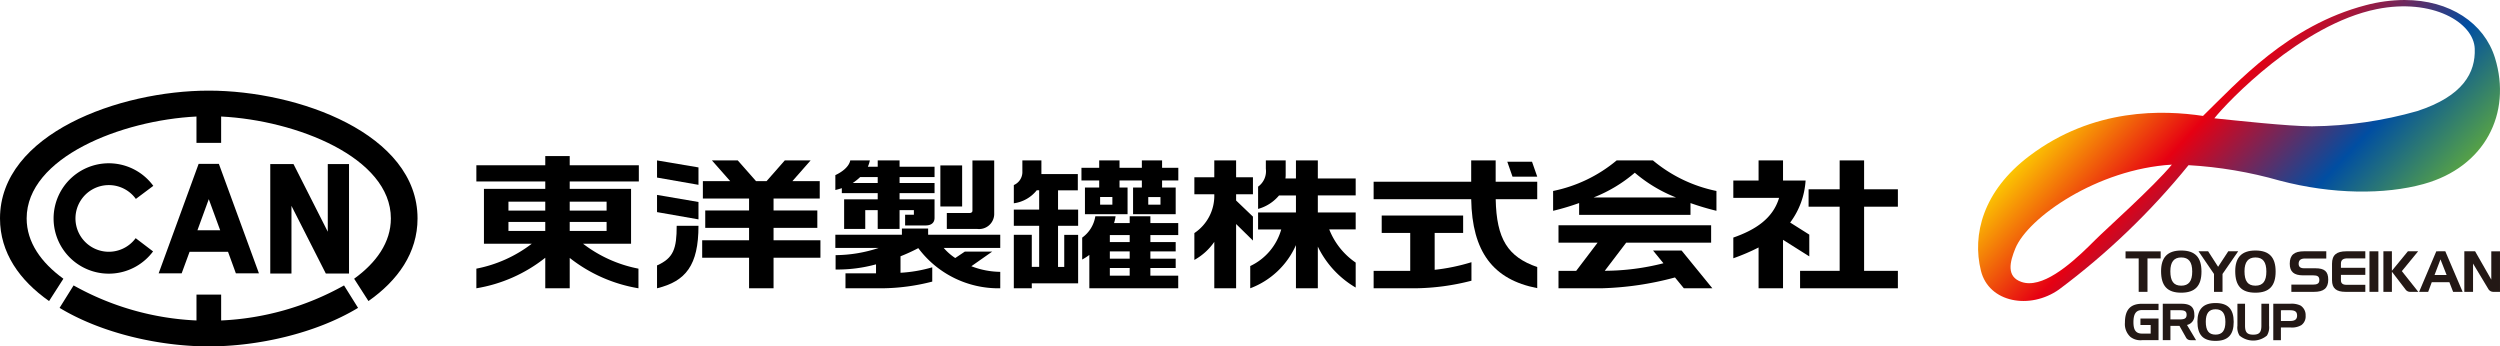 <svg xmlns="http://www.w3.org/2000/svg" xmlns:xlink="http://www.w3.org/1999/xlink" width="108.294mm" height="15.005mm" viewBox="0 0 306.976 42.534"><defs><style>.a{fill:none;}.b{fill:#231815;}.c{clip-path:url(#a);}.d{fill:url(#b);}</style><clipPath id="a"><path class="a" d="M248.23,34.625c-1.922-.655-1.428-2.493-.766-4.119,1.556-3.795,10.055-9.744,19.221-10.291-2.26,2.732-8.198,8.026-9.395,9.231-2.026,2.036-5.413,5.328-8.119,5.328a2.889,2.889,0,0,1-.94-.15M271.9,14.527c1.556-1.972,10.676-11.554,19.957-13.411,6.806-1.363,11.91,1.641,12.018,4.869.106,2.895-1.386,5.806-7.071,7.657a48.707,48.707,0,0,1-12.859,1.868H283.845c-2.927-.011-9.514-.737-11.945-.984M290.503.636c-9.563,2.493-15.744,9.469-19.996,13.598-4.837-.726-13.454-1.051-21.352,4.938-5.677,4.303-7.007,9.652-5.918,14.064.975,3.953,6.042,4.809,9.578,2.319a88.869,88.869,0,0,0,15.915-15.274,51.407,51.407,0,0,1,11.191,1.895c6.465,1.705,12.913,1.734,17.664.422,7.536-2.077,10.87-8.688,8.775-15.489C305.035,2.83,300.822,0,295.249,0a18.794,18.794,0,0,0-4.746.636"/></clipPath><linearGradient id="b" x1="-58.175" y1="784.72" x2="-57.29" y2="784.72" gradientTransform="matrix(37.468, 34.941, 34.941, -37.468, -24979.311, 31439.217)" gradientUnits="userSpaceOnUse"><stop offset="0" stop-color="#ffe100"/><stop offset="0.325" stop-color="#e60012"/><stop offset="0.675" stop-color="#004ea2"/><stop offset="1" stop-color="#6fba2c"/></linearGradient></defs><title>アートボード 1</title><path d="M25.636,11.129C14.66,11.129,0,16.418,0,26.822c0,4.229,2.42,7.614,6.025,10.145l1.759-2.741c-2.72-1.973-4.511-4.47-4.511-7.404,0-7.493,11.631-12.057,20.852-12.514v3.235h3.029v-3.235c9.215.457,20.842,5.021,20.842,12.514,0,2.934-1.782,5.431-4.511,7.404l1.759,2.741c3.607-2.531,6.027-5.916,6.027-10.145C51.273,16.418,36.611,11.129,25.636,11.129Z"/><path d="M27.155,39.35V36.171H24.126V39.35A33.944,33.944,0,0,1,9.036,35.047L7.316,37.803c5.202,3.148,12.316,4.731,18.321,4.731,6.011,0,13.121-1.583,18.329-4.731l-1.722-2.755A33.989,33.989,0,0,1,27.155,39.35Z"/><path d="M13.361,22.728a4.089,4.089,0,0,1,3.321,1.698l2.142-1.605a6.777,6.777,0,1,0-.029,8.05L16.658,29.245a4.093,4.093,0,1,1-3.297-6.517Z"/><path d="M27.999,30.919l.963,2.642H31.794L26.875,20.12H24.39L19.482,33.562H22.307l.971-2.642Zm-2.362-6.464L27.034,28.271H24.244Z"/><polygon points="40.009 33.589 40.248 33.589 42.856 33.589 42.856 20.149 40.248 20.149 40.248 28.453 36.04 20.149 35.789 20.149 33.19 20.149 33.186 20.149 33.186 33.589 35.789 33.589 35.789 25.28 40.009 33.589"/><polygon points="80.677 21.803 85.766 22.694 85.766 20.557 80.677 19.698 80.677 21.803"/><path d="M198.51,19.697a17.636,17.636,0,0,1-7.803,3.752v2.437a30.213,30.213,0,0,0,3.195-.955v1.451h13.674v-1.446a32.839,32.839,0,0,0,3.187.949V23.45a17.684,17.684,0,0,1-7.798-3.752Zm-2.831,4.55a17.682,17.682,0,0,0,5.059-3.038,17.762,17.762,0,0,0,5.063,3.038Z"/><path d="M202.976,30.76l1.278,1.565a29.453,29.453,0,0,1-7.203.926l2.629-3.454H210.11V27.659H191.369v2.137h4.801l-2.626,3.46h-2.175v2.142h5.274a38.2,38.2,0,0,0,9.028-1.33l1.09,1.33h3.502l-3.783-4.639Z"/><path d="M153.849,26.599l-2.067-1.979v-.766H153.849V21.769h-2.067V19.697h-2.679v2.073h-2.446v2.084h2.446v.019a5.493,5.493,0,0,1-2.446,4.746v3.298a7.18,7.18,0,0,0,2.446-2.219v5.7h2.679V27.507l2.067,2.032Z"/><path d="M161.817,19.697H159.13v2.219H157.839a3.297,3.297,0,0,0,.03-.51V19.697h-2.435v1.026a2.333,2.333,0,0,1-.952,2.195v2.735a5.116,5.116,0,0,0,2.573-1.655H159.13v2.092H154.481v2.082h2.843a7.091,7.091,0,0,1-3.807,4.495v2.732A9.968,9.968,0,0,0,159.13,30.097v5.302h2.687V30.279a11.737,11.737,0,0,0,4.648,5.029v-3.065a8.855,8.855,0,0,1-3.246-4.072h3.246V26.09h-4.648V23.997h4.648V21.916h-4.648Z"/><path d="M141.256,26.552h-2.541v.836h-1.922a4.147,4.147,0,0,0,.188-.836H134.496a3.968,3.968,0,0,1-1.614,2.624v2.692a6.574,6.574,0,0,0,.878-.568v4.098h10.915V33.851h-3.421v-.942H144.363V31.76h-3.107v-.893H144.363V29.722h-3.107v-.857h3.421V27.388h-3.421Zm-2.541,7.3h-2.437v-.943h2.437Zm0-2.091h-2.437v-.893h2.437Zm0-2.038h-2.437v-.857h2.437Z"/><path d="M129.917,23.367h2.429V21.375h-4.472V19.697h-2.337V21.03a1.74,1.74,0,0,1-1.049,1.692v2.239a4.323,4.323,0,0,0,2.813-1.596h.299v2.372h-3.113v1.986h3.113v5.049h-.906v-3.938h-2.207v6.563h2.207v-.604h5.69V28.836h-1.705v3.938h-.762V27.725h2.468V25.739h-2.468Z"/><path d="M142.693,19.697h-2.484v.909h-2.742V19.697h-2.496v.909h-2.179v1.553h2.179v.866h-1.75v3.273h5.233V23.025h-.987v-.866h2.742v.866H139.129v3.273H144.363V23.025h-1.67v-.866h1.993v-1.553h-1.993Zm-6.104,5.437h-1.505v-.94h1.505Zm5.907,0H140.995v-.94h1.5Z"/><polygon points="94.985 27.976 100.36 27.976 100.36 25.839 94.985 25.839 94.985 24.38 100.656 24.38 100.656 22.245 97.294 22.245 99.535 19.698 96.364 19.698 94.124 22.245 92.837 22.245 90.592 19.698 87.42 19.698 89.664 22.245 86.306 22.245 86.306 24.38 91.978 24.38 91.978 25.839 86.597 25.839 86.597 27.976 91.978 27.976 91.978 29.505 86.221 29.505 86.221 31.645 91.978 31.645 91.978 35.398 94.985 35.398 94.985 31.645 100.741 31.645 100.741 29.505 94.985 29.505 94.985 27.976"/><path d="M80.677,32.59v2.809c3.531-.86,5.089-2.828,5.089-7.675H83.091C83.091,30.537,82.705,31.693,80.677,32.59Z"/><polygon points="80.677 26.045 85.766 26.937 85.766 24.802 80.677 23.933 80.677 26.045"/><path d="M69.955,19.162H66.954v1.13H58.493v1.994h8.461v.905H59.424V29.926h5.877a16.236,16.236,0,0,1-6.808,3.062v2.41a18.416,18.416,0,0,0,8.461-3.749v3.749h3.002V31.67a18.54,18.54,0,0,0,8.44,3.728V32.988a16.204,16.204,0,0,1-6.806-3.062h5.898V23.191H69.955v-.905H78.443V20.292h-8.488Zm-3.002,9.197H62.432v-1.108h4.521Zm0-2.496H62.432V24.765h4.521Zm7.532,2.496H69.955v-1.108h4.53Zm0-3.594v1.098H69.955V24.765Z"/><path d="M113.966,28.066h-3.22v.755h-8.173v1.623h5.325a17.037,17.037,0,0,1-5.295.885v1.765a17.832,17.832,0,0,0,4.964-.636v1.107H103.817v1.834h4.537a25.317,25.317,0,0,0,6.118-.822V32.822a17.397,17.397,0,0,1-3.898.672V31.469a22.202,22.202,0,0,0,2.184-1.001,12.277,12.277,0,0,0,10.064,4.93V33.381a10.155,10.155,0,0,1-3.551-.691l2.558-1.793H118.468l-1.174.788a6.771,6.771,0,0,1-1.414-1.241h6.941V28.821h-8.855Z"/><path d="M116.26,28.111h3.723a1.861,1.861,0,0,0,2.096-1.785V19.702h-2.673v6.18c0,.177-.163.272-.338.272h-2.808Z"/><rect x="115.468" y="20.312" width="2.673" height="5.042"/><path d="M103.368,23.714h4.406v.766h-4.123v3.631h2.594V25.804h1.529v2.308h2.684V25.804h1.758v.566h-1.077v1.313h2.514c.709,0,1.1-.339,1.1-.929V24.48h-4.295v-.766H114.754V22.471h-4.295v-.725H114.754V20.47h-4.295v-.773h-2.684V20.47h-1.209a3.763,3.763,0,0,0,.244-.773H104.405c-.168.833-1.096,1.467-1.832,1.806V23.331c.271-.062.535-.139.795-.226Zm2.248-1.968h2.158v.725h-3.069A6.604,6.604,0,0,0,105.616,21.746Z"/><path d="M183.653,19.697H180.648v2.619H168.668V24.457h11.981c.108,6.456,2.683,9.878,8.108,10.924V32.791c-3.601-1.241-5.007-3.436-5.099-8.334h5.099V22.316h-5.104Z"/><path d="M176.163,28.606h3.496V26.467h-9.999V28.606h3.502v4.65H168.669v2.143h5.116a28.56,28.56,0,0,0,6.895-.93V32.195a24.093,24.093,0,0,1-4.516.935Z"/><polygon points="233.042 25.38 233.042 23.243 228.894 23.243 228.894 19.697 225.892 19.697 225.892 23.243 222.077 23.243 222.077 25.38 225.892 25.38 225.892 33.257 221.032 33.257 221.032 35.399 233.042 35.399 233.042 33.257 228.894 33.257 228.894 25.38 233.042 25.38"/><path d="M222.164,28.809l-2.349-1.483a9.589,9.589,0,0,0,1.894-5.161H218.938V19.697h-3.002V22.164h-3.101v2.135h5.619c-.76,2.536-2.911,3.928-5.619,4.873v2.541a24.999,24.999,0,0,0,3.101-1.326v5.011h3.002V29.448l3.226,2.033Z"/><polygon class="b" points="260.997 31.732 260.997 30.866 265.309 30.866 265.309 31.732 263.691 31.732 263.691 35.836 262.61 35.836 262.61 31.732 260.997 31.732"/><path class="b" d="M267.835,30.761c1.696,0,2.485.826,2.485,2.586s-.789,2.593-2.485,2.593c-1.711,0-2.476-.833-2.476-2.641,0-1.713.808-2.538,2.476-2.538m-1.337,2.544c0,1.212.405,1.773,1.337,1.773.926,0,1.349-.562,1.349-1.731,0-1.171-.424-1.734-1.349-1.734-.9,0-1.337.563-1.337,1.692"/><polygon class="b" points="271.138 30.857 272.363 32.76 273.609 30.857 274.827 30.857 272.904 33.64 272.904 35.836 271.858 35.836 271.858 33.64 269.958 30.857 271.138 30.857"/><path class="b" d="M276.947,30.761c1.69,0,2.478.826,2.478,2.586s-.788,2.593-2.478,2.593c-1.716,0-2.482-.833-2.482-2.641,0-1.713.811-2.538,2.482-2.538m-1.344,2.544c0,1.212.403,1.773,1.344,1.773.922,0,1.34-.562,1.34-1.731,0-1.171-.418-1.734-1.34-1.734-.901,0-1.344.563-1.344,1.692"/><path class="b" d="M283.057,31.742c-.55,0-.805.199-.805.656,0,.363.219.543.659.543h1.386c1.112,0,1.588.365,1.588,1.404,0,1.046-.563,1.491-1.738,1.491h-2.79v-.886h2.624c.551,0,.812-.135.812-.562,0-.447-.238-.577-.74-.577h-1.238c-1.138,0-1.656-.432-1.656-1.428,0-1.083.564-1.527,1.744-1.527h2.742V31.742Z"/><rect class="b" x="290.948" y="30.857" width="1.094" height="4.979"/><path class="b" d="M286.351,34.408c0,.998.522,1.428,1.664,1.428h2.424v-.866h-2.333c-.434,0-.662-.179-.662-.541v-.678h2.994v-.869h-2.994v-.509c0-.455.262-.648.809-.648h2.185v-.868h-2.336c-1.186,0-1.752.443-1.752,1.528Z"/><path class="b" d="M303.667,32.363l1.895,3.154a.705.705,0,0,0,.586.319h.827v-4.979h-1.068V34.336l-1.987-3.479h-1.324v4.979h1.07Z"/><path class="b" d="M300.26,30.857l2.126,4.979h-1.167l-.458-1.183h-2.164L298.157,35.836h-1.111l2.108-4.979ZM298.94,33.764h1.48l-.753-1.915Z"/><path class="b" d="M295.666,30.857h1.256l-1.998,2.435,2.019,2.544h-1.005a.691.691,0,0,1-.574-.306l-1.662-2.167V35.836h-1.044V30.857h1.044v2.391Z"/><path class="b" d="M267.614,40.01h-1.107v1.759h-.939V37.299h2.311c1.06,0,1.564.403,1.564,1.342a1.148,1.148,0,0,1-.902,1.259l1.114,1.869h-.69a.6.6,0,0,1-.518-.277Zm-1.107-1.917v1.127H267.657c.56,0,.837-.113.837-.57,0-.458-.277-.558-.837-.558Z"/><path class="b" d="M262.825,39.114h2.223v2.655H263.028a2.01,2.01,0,0,1-1.423-.393,2.123,2.123,0,0,1-.683-1.762c0-1.577.672-2.314,2.106-2.314h2.02v.772H263.028c-.753,0-1.062.479-1.062,1.498,0,.954.298,1.392,1.062,1.392h1.054V39.908h-1.257Z"/><path class="b" d="M272.047,37.21c1.521,0,2.23.742,2.23,2.32,0,1.584-.709,2.328-2.23,2.328-1.535,0-2.223-.744-2.223-2.368,0-1.538.721-2.28,2.223-2.28m-1.197,2.284c0,1.089.359,1.594,1.197,1.594.831,0,1.21-.505,1.21-1.558,0-1.051-.38-1.556-1.21-1.556-.808,0-1.197.505-1.197,1.52"/><path class="b" d="M275.669,39.974c0,.794.228,1.12,1.005,1.12.782,0,1.004-.327,1.004-1.12v-2.675h.943v2.698a1.911,1.911,0,0,1-.262,1.205,2.616,2.616,0,0,1-3.371,0,1.879,1.879,0,0,1-.254-1.205V37.298h.936Z"/><path class="b" d="M281.177,37.299a2.542,2.542,0,0,1,1.314.223,1.386,1.386,0,0,1,.617,1.235,1.318,1.318,0,0,1-.516,1.16,2.253,2.253,0,0,1-1.377.289h-1.141v1.564h-.937V37.299Zm-1.103.795v1.319h1.148c.568,0,.839-.21.839-.656,0-.499-.271-.664-.896-.664Z"/><g class="c"><polygon class="d" points="293.337 -14.345 327.555 17.564 301.431 45.577 255.894 50.864 223.048 20.234 254.536 -13.532 293.337 -14.345"/></g><polygon points="188.758 21.694 188.116 19.856 185.08 19.856 185.722 21.694 188.758 21.694"/></svg>